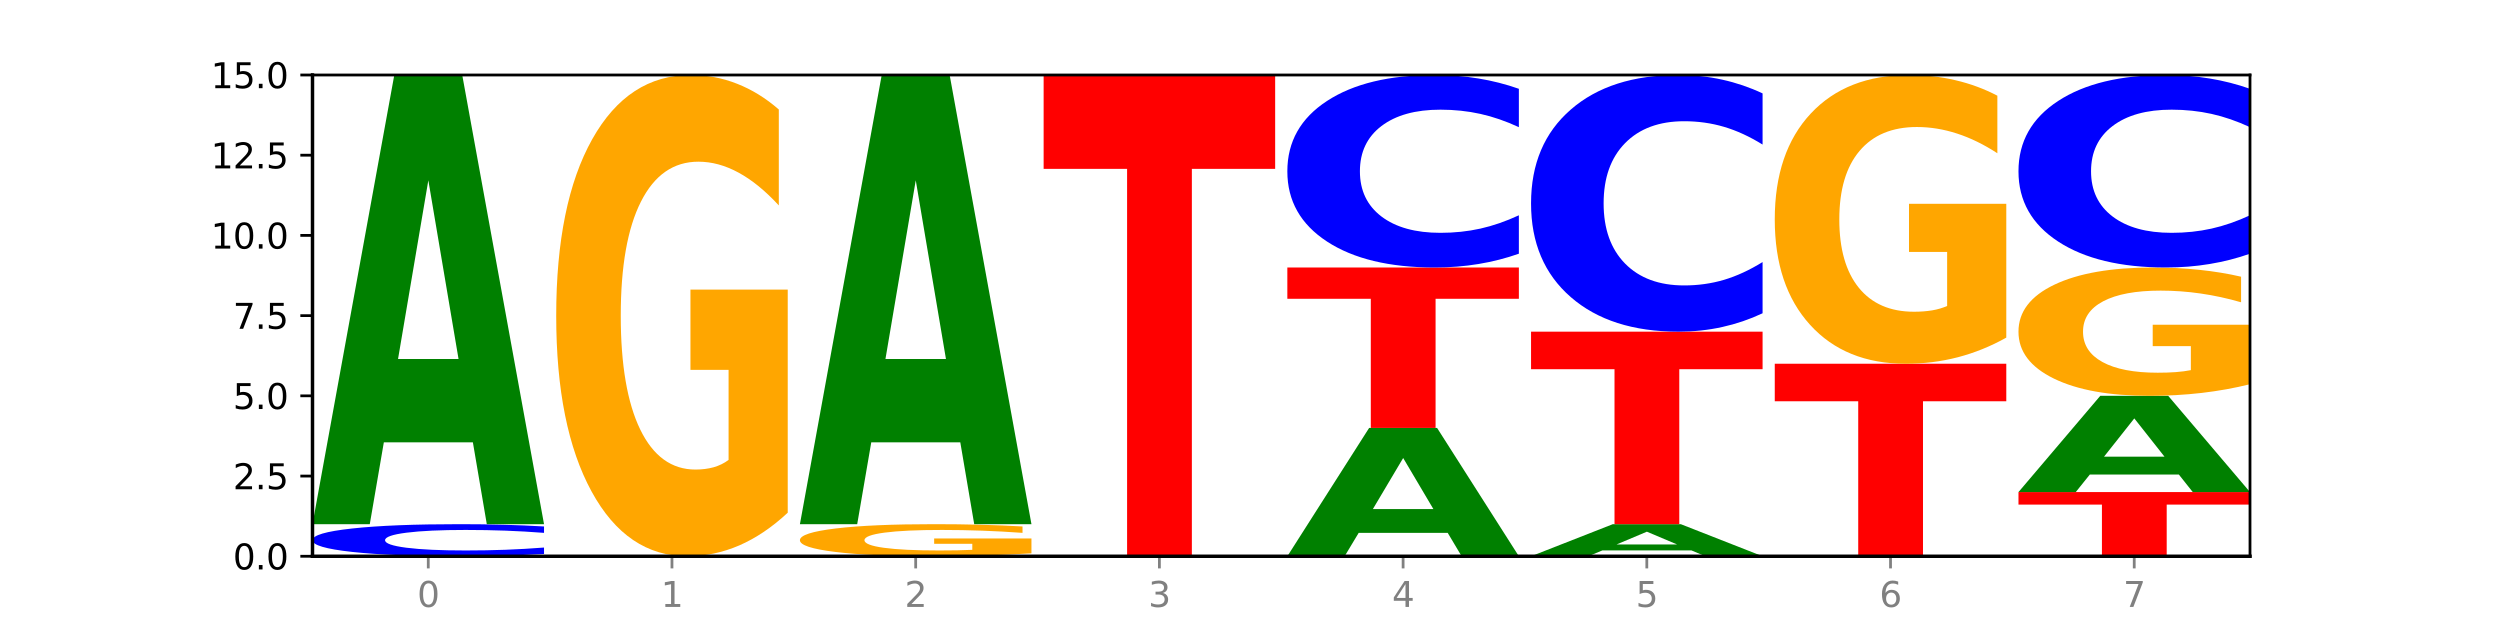<?xml version="1.0" encoding="utf-8" standalone="no"?>
<!DOCTYPE svg PUBLIC "-//W3C//DTD SVG 1.1//EN"
  "http://www.w3.org/Graphics/SVG/1.1/DTD/svg11.dtd">
<svg xmlns:xlink="http://www.w3.org/1999/xlink" width="720pt" height="180pt" viewBox="0 0 720 180" xmlns="http://www.w3.org/2000/svg" version="1.1">
 <defs>
  <style type="text/css">*{stroke-linejoin: round; stroke-linecap: butt}</style>
 </defs>
 <g id="figure_1">
  <g id="patch_1">
   <path d="M 0 180 
L 720 180 
L 720 0 
L 0 0 
z
" style="fill: #ffffff"/>
  </g>
  <g id="axes_1">
   <g id="patch_2">
    <path d="M 90 160.2 
L 648 160.2 
L 648 21.6 
L 90 21.6 
z
" style="fill: #ffffff"/>
   </g>
   <g id="line2d_1">
    <path d="M 90 160.2 
L 648 160.2 
" clip-path="url(#pe6bb7ad4c3)" style="fill: none; stroke: #000000; stroke-width: 0.5; stroke-linecap: square"/>
   </g>
   <g id="patch_3">
    <path d="M 156.679 159.538 
Q 151.102 159.866 145.07 160.032 
Q 139.039 160.2 132.47 160.2 
Q 112.882 160.2 101.441 158.956 
Q 90 157.711 90 155.583 
Q 90 153.447 101.441 152.204 
Q 112.882 150.96 132.47 150.96 
Q 139.039 150.96 145.07 151.128 
Q 151.102 151.294 156.679 151.622 
L 156.679 153.464 
Q 151.051 153.029 145.591 152.827 
Q 140.131 152.624 134.1 152.624 
Q 123.281 152.624 117.082 153.413 
Q 110.899 154.199 110.899 155.583 
Q 110.899 156.961 117.082 157.749 
Q 123.281 158.536 134.1 158.536 
Q 140.131 158.536 145.591 158.333 
Q 151.051 158.129 156.679 157.694 
L 156.679 159.538 
z
" clip-path="url(#pe6bb7ad4c3)" style="fill: #0000ff"/>
   </g>
   <g id="patch_4">
    <path d="M 136.189 127.395 
L 110.545 127.395 
L 106.496 150.96 
L 90 150.96 
L 113.558 21.6 
L 133.121 21.6 
L 156.679 150.96 
L 140.197 150.96 
L 136.189 127.395 
z
M 114.635 103.386 
L 132.058 103.386 
L 123.36 51.93 
L 114.635 103.386 
z
" clip-path="url(#pe6bb7ad4c3)" style="fill: #008000"/>
   </g>
   <g id="patch_5">
    <path d="M 226.868 147.66 
Q 220.143 153.93 212.91 157.079 
Q 205.678 160.2 197.967 160.2 
Q 180.542 160.2 170.365 141.533 
Q 160.189 122.866 160.189 90.943 
Q 160.189 58.648 170.545 40.124 
Q 180.916 21.6 198.953 21.6 
Q 205.902 21.6 212.268 24.119 
Q 218.649 26.61 224.298 31.535 
L 224.298 59.163 
Q 218.47 52.836 212.701 49.715 
Q 206.933 46.566 201.135 46.566 
Q 190.405 46.566 184.592 58.075 
Q 178.779 69.556 178.779 90.943 
Q 178.779 112.129 184.383 123.696 
Q 189.987 135.234 200.298 135.234 
Q 203.107 135.234 205.513 134.576 
Q 207.919 133.889 209.832 132.457 
L 209.832 106.518 
L 198.848 106.518 
L 198.848 83.413 
L 226.868 83.413 
L 226.868 147.66 
z
" clip-path="url(#pe6bb7ad4c3)" style="fill: #ffa600"/>
   </g>
   <g id="patch_6">
    <path d="M 297.057 159.364 
Q 290.332 159.782 283.099 159.992 
Q 275.866 160.2 268.155 160.2 
Q 250.731 160.2 240.554 158.956 
Q 230.377 157.711 230.377 155.583 
Q 230.377 153.43 240.733 152.195 
Q 251.104 150.96 269.142 150.96 
Q 276.09 150.96 282.457 151.128 
Q 288.838 151.294 294.486 151.622 
L 294.486 153.464 
Q 288.658 153.042 282.89 152.834 
Q 277.122 152.624 271.323 152.624 
Q 260.594 152.624 254.781 153.392 
Q 248.967 154.157 248.967 155.583 
Q 248.967 156.995 254.571 157.766 
Q 260.175 158.536 270.487 158.536 
Q 273.296 158.536 275.702 158.492 
Q 278.108 158.446 280.021 158.35 
L 280.021 156.621 
L 269.037 156.621 
L 269.037 155.081 
L 297.057 155.081 
L 297.057 159.364 
z
" clip-path="url(#pe6bb7ad4c3)" style="fill: #ffa600"/>
   </g>
   <g id="patch_7">
    <path d="M 276.566 127.395 
L 250.922 127.395 
L 246.873 150.96 
L 230.377 150.96 
L 253.935 21.6 
L 273.499 21.6 
L 297.057 150.96 
L 280.574 150.96 
L 276.566 127.395 
z
M 255.012 103.386 
L 272.435 103.386 
L 263.737 51.93 
L 255.012 103.386 
z
" clip-path="url(#pe6bb7ad4c3)" style="fill: #008000"/>
   </g>
   <g id="patch_8">
    <path d="M 300.566 21.6 
L 367.245 21.6 
L 367.245 48.631 
L 343.256 48.631 
L 343.256 160.2 
L 324.602 160.2 
L 324.602 48.631 
L 300.566 48.631 
L 300.566 21.6 
z
" clip-path="url(#pe6bb7ad4c3)" style="fill: #ff0000"/>
   </g>
   <g id="patch_9">
    <path d="M 416.943 153.467 
L 391.3 153.467 
L 387.251 160.2 
L 370.755 160.2 
L 394.313 123.24 
L 413.876 123.24 
L 437.434 160.2 
L 420.952 160.2 
L 416.943 153.467 
z
M 395.39 146.607 
L 412.813 146.607 
L 404.115 131.906 
L 395.39 146.607 
z
" clip-path="url(#pe6bb7ad4c3)" style="fill: #008000"/>
   </g>
   <g id="patch_10">
    <path d="M 370.755 77.04 
L 437.434 77.04 
L 437.434 86.05 
L 413.445 86.05 
L 413.445 123.24 
L 394.79 123.24 
L 394.79 86.05 
L 370.755 86.05 
L 370.755 77.04 
z
" clip-path="url(#pe6bb7ad4c3)" style="fill: #ff0000"/>
   </g>
   <g id="patch_11">
    <path d="M 437.434 73.066 
Q 431.856 75.036 425.825 76.032 
Q 419.794 77.04 413.225 77.04 
Q 393.636 77.04 382.196 69.573 
Q 370.755 62.106 370.755 49.337 
Q 370.755 36.522 382.196 29.067 
Q 393.636 21.6 413.225 21.6 
Q 419.794 21.6 425.825 22.608 
Q 431.856 23.604 437.434 25.574 
L 437.434 36.625 
Q 431.806 34.014 426.346 32.8 
Q 420.886 31.586 414.855 31.586 
Q 404.036 31.586 397.836 36.316 
Q 391.654 41.034 391.654 49.337 
Q 391.654 57.606 397.836 62.335 
Q 404.036 67.054 414.855 67.054 
Q 420.886 67.054 426.346 65.84 
Q 431.806 64.614 437.434 62.003 
L 437.434 73.066 
z
" clip-path="url(#pe6bb7ad4c3)" style="fill: #0000ff"/>
   </g>
   <g id="patch_12">
    <path d="M 487.132 158.517 
L 461.488 158.517 
L 457.439 160.2 
L 440.943 160.2 
L 464.501 150.96 
L 484.065 150.96 
L 507.623 160.2 
L 491.14 160.2 
L 487.132 158.517 
z
M 465.578 156.802 
L 483.001 156.802 
L 474.303 153.126 
L 465.578 156.802 
z
" clip-path="url(#pe6bb7ad4c3)" style="fill: #008000"/>
   </g>
   <g id="patch_13">
    <path d="M 440.943 95.52 
L 507.623 95.52 
L 507.623 106.332 
L 483.634 106.332 
L 483.634 150.96 
L 464.979 150.96 
L 464.979 106.332 
L 440.943 106.332 
L 440.943 95.52 
z
" clip-path="url(#pe6bb7ad4c3)" style="fill: #ff0000"/>
   </g>
   <g id="patch_14">
    <path d="M 507.623 90.221 
Q 502.045 92.848 496.014 94.176 
Q 489.983 95.52 483.414 95.52 
Q 463.825 95.52 452.384 85.564 
Q 440.943 75.608 440.943 58.583 
Q 440.943 41.496 452.384 31.556 
Q 463.825 21.6 483.414 21.6 
Q 489.983 21.6 496.014 22.944 
Q 502.045 24.272 507.623 26.899 
L 507.623 41.634 
Q 501.995 38.152 496.535 36.534 
Q 491.075 34.915 485.043 34.915 
Q 474.224 34.915 468.025 41.221 
Q 461.843 47.512 461.843 58.583 
Q 461.843 69.608 468.025 75.914 
Q 474.224 82.205 485.043 82.205 
Q 491.075 82.205 496.535 80.586 
Q 501.995 78.953 507.623 75.471 
L 507.623 90.221 
z
" clip-path="url(#pe6bb7ad4c3)" style="fill: #0000ff"/>
   </g>
   <g id="patch_15">
    <path d="M 511.132 104.76 
L 577.811 104.76 
L 577.811 115.572 
L 553.822 115.572 
L 553.822 160.2 
L 535.168 160.2 
L 535.168 115.572 
L 511.132 115.572 
L 511.132 104.76 
z
" clip-path="url(#pe6bb7ad4c3)" style="fill: #ff0000"/>
   </g>
   <g id="patch_16">
    <path d="M 577.811 97.236 
Q 571.087 100.998 563.854 102.888 
Q 556.621 104.76 548.91 104.76 
Q 531.486 104.76 521.309 93.56 
Q 511.132 82.36 511.132 63.206 
Q 511.132 43.829 521.488 32.714 
Q 531.859 21.6 549.896 21.6 
Q 556.845 21.6 563.211 23.112 
Q 569.592 24.606 575.241 27.561 
L 575.241 44.138 
Q 569.413 40.341 563.645 38.469 
Q 557.876 36.579 552.078 36.579 
Q 541.348 36.579 535.535 43.485 
Q 529.722 50.374 529.722 63.206 
Q 529.722 75.918 535.326 82.858 
Q 540.93 89.781 551.241 89.781 
Q 554.051 89.781 556.457 89.385 
Q 558.863 88.973 560.775 88.114 
L 560.775 72.551 
L 549.792 72.551 
L 549.792 58.688 
L 577.811 58.688 
L 577.811 97.236 
z
" clip-path="url(#pe6bb7ad4c3)" style="fill: #ffa600"/>
   </g>
   <g id="patch_17">
    <path d="M 581.321 141.72 
L 648 141.72 
L 648 145.324 
L 624.011 145.324 
L 624.011 160.2 
L 605.356 160.2 
L 605.356 145.324 
L 581.321 145.324 
L 581.321 141.72 
z
" clip-path="url(#pe6bb7ad4c3)" style="fill: #ff0000"/>
   </g>
   <g id="patch_18">
    <path d="M 627.51 136.67 
L 601.866 136.67 
L 597.817 141.72 
L 581.321 141.72 
L 604.879 114 
L 624.442 114 
L 648 141.72 
L 631.518 141.72 
L 627.51 136.67 
z
M 605.956 131.526 
L 623.379 131.526 
L 614.681 120.499 
L 605.956 131.526 
z
" clip-path="url(#pe6bb7ad4c3)" style="fill: #008000"/>
   </g>
   <g id="patch_19">
    <path d="M 648 110.656 
Q 641.275 112.328 634.042 113.168 
Q 626.81 114 619.099 114 
Q 601.674 114 591.497 109.022 
Q 581.321 104.044 581.321 95.531 
Q 581.321 86.919 591.677 81.98 
Q 602.048 77.04 620.085 77.04 
Q 627.034 77.04 633.4 77.712 
Q 639.781 78.376 645.43 79.689 
L 645.43 87.057 
Q 639.602 85.37 633.833 84.537 
Q 628.065 83.698 622.267 83.698 
Q 611.537 83.698 605.724 86.767 
Q 599.911 89.828 599.911 95.531 
Q 599.911 101.181 605.515 104.266 
Q 611.119 107.342 621.43 107.342 
Q 624.239 107.342 626.645 107.167 
Q 629.051 106.984 630.964 106.602 
L 630.964 99.685 
L 619.98 99.685 
L 619.98 93.524 
L 648 93.524 
L 648 110.656 
z
" clip-path="url(#pe6bb7ad4c3)" style="fill: #ffa600"/>
   </g>
   <g id="patch_20">
    <path d="M 648 73.066 
Q 642.422 75.036 636.391 76.032 
Q 630.36 77.04 623.791 77.04 
Q 604.202 77.04 592.762 69.573 
Q 581.321 62.106 581.321 49.337 
Q 581.321 36.522 592.762 29.067 
Q 604.202 21.6 623.791 21.6 
Q 630.36 21.6 636.391 22.608 
Q 642.422 23.604 648 25.574 
L 648 36.625 
Q 642.372 34.014 636.912 32.8 
Q 631.452 31.586 625.421 31.586 
Q 614.602 31.586 608.402 36.316 
Q 602.22 41.034 602.22 49.337 
Q 602.22 57.606 608.402 62.335 
Q 614.602 67.054 625.421 67.054 
Q 631.452 67.054 636.912 65.84 
Q 642.372 64.614 648 62.003 
L 648 73.066 
z
" clip-path="url(#pe6bb7ad4c3)" style="fill: #0000ff"/>
   </g>
   <g id="matplotlib.axis_1">
    <g id="xtick_1">
     <g id="line2d_2">
      <defs>
       <path id="m1229a30e20" d="M 0 0 
L 0 3.5 
" style="stroke: #808080; stroke-width: 0.8"/>
      </defs>
      <g>
       <use xlink:href="#m1229a30e20" x="123.34" y="160.2" style="fill: #808080; stroke: #808080; stroke-width: 0.8"/>
      </g>
     </g>
     <g id="text_1">
      <!-- 0 -->
      <g style="fill: #808080" transform="translate(120.158 174.798) scale(0.1 -0.1)">
       <defs>
        <path id="DejaVuSans-30" d="M 2034 4250 
Q 1547 4250 1301 3770 
Q 1056 3291 1056 2328 
Q 1056 1369 1301 889 
Q 1547 409 2034 409 
Q 2525 409 2770 889 
Q 3016 1369 3016 2328 
Q 3016 3291 2770 3770 
Q 2525 4250 2034 4250 
z
M 2034 4750 
Q 2819 4750 3233 4129 
Q 3647 3509 3647 2328 
Q 3647 1150 3233 529 
Q 2819 -91 2034 -91 
Q 1250 -91 836 529 
Q 422 1150 422 2328 
Q 422 3509 836 4129 
Q 1250 4750 2034 4750 
z
" transform="scale(0.016)"/>
       </defs>
       <use xlink:href="#DejaVuSans-30"/>
      </g>
     </g>
    </g>
    <g id="xtick_2">
     <g id="line2d_3">
      <g>
       <use xlink:href="#m1229a30e20" x="193.528" y="160.2" style="fill: #808080; stroke: #808080; stroke-width: 0.8"/>
      </g>
     </g>
     <g id="text_2">
      <!-- 1 -->
      <g style="fill: #808080" transform="translate(190.347 174.798) scale(0.1 -0.1)">
       <defs>
        <path id="DejaVuSans-31" d="M 794 531 
L 1825 531 
L 1825 4091 
L 703 3866 
L 703 4441 
L 1819 4666 
L 2450 4666 
L 2450 531 
L 3481 531 
L 3481 0 
L 794 0 
L 794 531 
z
" transform="scale(0.016)"/>
       </defs>
       <use xlink:href="#DejaVuSans-31"/>
      </g>
     </g>
    </g>
    <g id="xtick_3">
     <g id="line2d_4">
      <g>
       <use xlink:href="#m1229a30e20" x="263.717" y="160.2" style="fill: #808080; stroke: #808080; stroke-width: 0.8"/>
      </g>
     </g>
     <g id="text_3">
      <!-- 2 -->
      <g style="fill: #808080" transform="translate(260.536 174.798) scale(0.1 -0.1)">
       <defs>
        <path id="DejaVuSans-32" d="M 1228 531 
L 3431 531 
L 3431 0 
L 469 0 
L 469 531 
Q 828 903 1448 1529 
Q 2069 2156 2228 2338 
Q 2531 2678 2651 2914 
Q 2772 3150 2772 3378 
Q 2772 3750 2511 3984 
Q 2250 4219 1831 4219 
Q 1534 4219 1204 4116 
Q 875 4013 500 3803 
L 500 4441 
Q 881 4594 1212 4672 
Q 1544 4750 1819 4750 
Q 2544 4750 2975 4387 
Q 3406 4025 3406 3419 
Q 3406 3131 3298 2873 
Q 3191 2616 2906 2266 
Q 2828 2175 2409 1742 
Q 1991 1309 1228 531 
z
" transform="scale(0.016)"/>
       </defs>
       <use xlink:href="#DejaVuSans-32"/>
      </g>
     </g>
    </g>
    <g id="xtick_4">
     <g id="line2d_5">
      <g>
       <use xlink:href="#m1229a30e20" x="333.906" y="160.2" style="fill: #808080; stroke: #808080; stroke-width: 0.8"/>
      </g>
     </g>
     <g id="text_4">
      <!-- 3 -->
      <g style="fill: #808080" transform="translate(330.724 174.798) scale(0.1 -0.1)">
       <defs>
        <path id="DejaVuSans-33" d="M 2597 2516 
Q 3050 2419 3304 2112 
Q 3559 1806 3559 1356 
Q 3559 666 3084 287 
Q 2609 -91 1734 -91 
Q 1441 -91 1130 -33 
Q 819 25 488 141 
L 488 750 
Q 750 597 1062 519 
Q 1375 441 1716 441 
Q 2309 441 2620 675 
Q 2931 909 2931 1356 
Q 2931 1769 2642 2001 
Q 2353 2234 1838 2234 
L 1294 2234 
L 1294 2753 
L 1863 2753 
Q 2328 2753 2575 2939 
Q 2822 3125 2822 3475 
Q 2822 3834 2567 4026 
Q 2313 4219 1838 4219 
Q 1578 4219 1281 4162 
Q 984 4106 628 3988 
L 628 4550 
Q 988 4650 1302 4700 
Q 1616 4750 1894 4750 
Q 2613 4750 3031 4423 
Q 3450 4097 3450 3541 
Q 3450 3153 3228 2886 
Q 3006 2619 2597 2516 
z
" transform="scale(0.016)"/>
       </defs>
       <use xlink:href="#DejaVuSans-33"/>
      </g>
     </g>
    </g>
    <g id="xtick_5">
     <g id="line2d_6">
      <g>
       <use xlink:href="#m1229a30e20" x="404.094" y="160.2" style="fill: #808080; stroke: #808080; stroke-width: 0.8"/>
      </g>
     </g>
     <g id="text_5">
      <!-- 4 -->
      <g style="fill: #808080" transform="translate(400.913 174.798) scale(0.1 -0.1)">
       <defs>
        <path id="DejaVuSans-34" d="M 2419 4116 
L 825 1625 
L 2419 1625 
L 2419 4116 
z
M 2253 4666 
L 3047 4666 
L 3047 1625 
L 3713 1625 
L 3713 1100 
L 3047 1100 
L 3047 0 
L 2419 0 
L 2419 1100 
L 313 1100 
L 313 1709 
L 2253 4666 
z
" transform="scale(0.016)"/>
       </defs>
       <use xlink:href="#DejaVuSans-34"/>
      </g>
     </g>
    </g>
    <g id="xtick_6">
     <g id="line2d_7">
      <g>
       <use xlink:href="#m1229a30e20" x="474.283" y="160.2" style="fill: #808080; stroke: #808080; stroke-width: 0.8"/>
      </g>
     </g>
     <g id="text_6">
      <!-- 5 -->
      <g style="fill: #808080" transform="translate(471.102 174.798) scale(0.1 -0.1)">
       <defs>
        <path id="DejaVuSans-35" d="M 691 4666 
L 3169 4666 
L 3169 4134 
L 1269 4134 
L 1269 2991 
Q 1406 3038 1543 3061 
Q 1681 3084 1819 3084 
Q 2600 3084 3056 2656 
Q 3513 2228 3513 1497 
Q 3513 744 3044 326 
Q 2575 -91 1722 -91 
Q 1428 -91 1123 -41 
Q 819 9 494 109 
L 494 744 
Q 775 591 1075 516 
Q 1375 441 1709 441 
Q 2250 441 2565 725 
Q 2881 1009 2881 1497 
Q 2881 1984 2565 2268 
Q 2250 2553 1709 2553 
Q 1456 2553 1204 2497 
Q 953 2441 691 2322 
L 691 4666 
z
" transform="scale(0.016)"/>
       </defs>
       <use xlink:href="#DejaVuSans-35"/>
      </g>
     </g>
    </g>
    <g id="xtick_7">
     <g id="line2d_8">
      <g>
       <use xlink:href="#m1229a30e20" x="544.472" y="160.2" style="fill: #808080; stroke: #808080; stroke-width: 0.8"/>
      </g>
     </g>
     <g id="text_7">
      <!-- 6 -->
      <g style="fill: #808080" transform="translate(541.29 174.798) scale(0.1 -0.1)">
       <defs>
        <path id="DejaVuSans-36" d="M 2113 2584 
Q 1688 2584 1439 2293 
Q 1191 2003 1191 1497 
Q 1191 994 1439 701 
Q 1688 409 2113 409 
Q 2538 409 2786 701 
Q 3034 994 3034 1497 
Q 3034 2003 2786 2293 
Q 2538 2584 2113 2584 
z
M 3366 4563 
L 3366 3988 
Q 3128 4100 2886 4159 
Q 2644 4219 2406 4219 
Q 1781 4219 1451 3797 
Q 1122 3375 1075 2522 
Q 1259 2794 1537 2939 
Q 1816 3084 2150 3084 
Q 2853 3084 3261 2657 
Q 3669 2231 3669 1497 
Q 3669 778 3244 343 
Q 2819 -91 2113 -91 
Q 1303 -91 875 529 
Q 447 1150 447 2328 
Q 447 3434 972 4092 
Q 1497 4750 2381 4750 
Q 2619 4750 2861 4703 
Q 3103 4656 3366 4563 
z
" transform="scale(0.016)"/>
       </defs>
       <use xlink:href="#DejaVuSans-36"/>
      </g>
     </g>
    </g>
    <g id="xtick_8">
     <g id="line2d_9">
      <g>
       <use xlink:href="#m1229a30e20" x="614.66" y="160.2" style="fill: #808080; stroke: #808080; stroke-width: 0.8"/>
      </g>
     </g>
     <g id="text_8">
      <!-- 7 -->
      <g style="fill: #808080" transform="translate(611.479 174.798) scale(0.1 -0.1)">
       <defs>
        <path id="DejaVuSans-37" d="M 525 4666 
L 3525 4666 
L 3525 4397 
L 1831 0 
L 1172 0 
L 2766 4134 
L 525 4134 
L 525 4666 
z
" transform="scale(0.016)"/>
       </defs>
       <use xlink:href="#DejaVuSans-37"/>
      </g>
     </g>
    </g>
   </g>
   <g id="matplotlib.axis_2">
    <g id="ytick_1">
     <g id="line2d_10">
      <defs>
       <path id="m18040fbb55" d="M 0 0 
L -3.5 0 
" style="stroke: #000000; stroke-width: 0.8"/>
      </defs>
      <g>
       <use xlink:href="#m18040fbb55" x="90" y="160.2" style="stroke: #000000; stroke-width: 0.8"/>
      </g>
     </g>
     <g id="text_9">
      <!-- 0.0 -->
      <g transform="translate(67.097 163.999) scale(0.1 -0.1)">
       <defs>
        <path id="DejaVuSans-2e" d="M 684 794 
L 1344 794 
L 1344 0 
L 684 0 
L 684 794 
z
" transform="scale(0.016)"/>
       </defs>
       <use xlink:href="#DejaVuSans-30"/>
       <use xlink:href="#DejaVuSans-2e" x="63.623"/>
       <use xlink:href="#DejaVuSans-30" x="95.41"/>
      </g>
     </g>
    </g>
    <g id="ytick_2">
     <g id="line2d_11">
      <g>
       <use xlink:href="#m18040fbb55" x="90" y="137.1" style="stroke: #000000; stroke-width: 0.8"/>
      </g>
     </g>
     <g id="text_10">
      <!-- 2.5 -->
      <g transform="translate(67.097 140.899) scale(0.1 -0.1)">
       <use xlink:href="#DejaVuSans-32"/>
       <use xlink:href="#DejaVuSans-2e" x="63.623"/>
       <use xlink:href="#DejaVuSans-35" x="95.41"/>
      </g>
     </g>
    </g>
    <g id="ytick_3">
     <g id="line2d_12">
      <g>
       <use xlink:href="#m18040fbb55" x="90" y="114" style="stroke: #000000; stroke-width: 0.8"/>
      </g>
     </g>
     <g id="text_11">
      <!-- 5.0 -->
      <g transform="translate(67.097 117.799) scale(0.1 -0.1)">
       <use xlink:href="#DejaVuSans-35"/>
       <use xlink:href="#DejaVuSans-2e" x="63.623"/>
       <use xlink:href="#DejaVuSans-30" x="95.41"/>
      </g>
     </g>
    </g>
    <g id="ytick_4">
     <g id="line2d_13">
      <g>
       <use xlink:href="#m18040fbb55" x="90" y="90.9" style="stroke: #000000; stroke-width: 0.8"/>
      </g>
     </g>
     <g id="text_12">
      <!-- 7.5 -->
      <g transform="translate(67.097 94.699) scale(0.1 -0.1)">
       <use xlink:href="#DejaVuSans-37"/>
       <use xlink:href="#DejaVuSans-2e" x="63.623"/>
       <use xlink:href="#DejaVuSans-35" x="95.41"/>
      </g>
     </g>
    </g>
    <g id="ytick_5">
     <g id="line2d_14">
      <g>
       <use xlink:href="#m18040fbb55" x="90" y="67.8" style="stroke: #000000; stroke-width: 0.8"/>
      </g>
     </g>
     <g id="text_13">
      <!-- 10.0 -->
      <g transform="translate(60.734 71.599) scale(0.1 -0.1)">
       <use xlink:href="#DejaVuSans-31"/>
       <use xlink:href="#DejaVuSans-30" x="63.623"/>
       <use xlink:href="#DejaVuSans-2e" x="127.246"/>
       <use xlink:href="#DejaVuSans-30" x="159.033"/>
      </g>
     </g>
    </g>
    <g id="ytick_6">
     <g id="line2d_15">
      <g>
       <use xlink:href="#m18040fbb55" x="90" y="44.7" style="stroke: #000000; stroke-width: 0.8"/>
      </g>
     </g>
     <g id="text_14">
      <!-- 12.5 -->
      <g transform="translate(60.734 48.499) scale(0.1 -0.1)">
       <use xlink:href="#DejaVuSans-31"/>
       <use xlink:href="#DejaVuSans-32" x="63.623"/>
       <use xlink:href="#DejaVuSans-2e" x="127.246"/>
       <use xlink:href="#DejaVuSans-35" x="159.033"/>
      </g>
     </g>
    </g>
    <g id="ytick_7">
     <g id="line2d_16">
      <g>
       <use xlink:href="#m18040fbb55" x="90" y="21.6" style="stroke: #000000; stroke-width: 0.8"/>
      </g>
     </g>
     <g id="text_15">
      <!-- 15.0 -->
      <g transform="translate(60.734 25.399) scale(0.1 -0.1)">
       <use xlink:href="#DejaVuSans-31"/>
       <use xlink:href="#DejaVuSans-35" x="63.623"/>
       <use xlink:href="#DejaVuSans-2e" x="127.246"/>
       <use xlink:href="#DejaVuSans-30" x="159.033"/>
      </g>
     </g>
    </g>
   </g>
   <g id="patch_21">
    <path d="M 90 160.2 
L 90 21.6 
" style="fill: none; stroke: #000000; stroke-linejoin: miter; stroke-linecap: square"/>
   </g>
   <g id="patch_22">
    <path d="M 648 160.2 
L 648 21.6 
" style="fill: none; stroke: #000000; stroke-width: 0.8; stroke-linejoin: miter; stroke-linecap: square"/>
   </g>
   <g id="patch_23">
    <path d="M 90 160.2 
L 648 160.2 
" style="fill: none; stroke: #000000; stroke-linejoin: miter; stroke-linecap: square"/>
   </g>
   <g id="patch_24">
    <path d="M 90 21.6 
L 648 21.6 
" style="fill: none; stroke: #000000; stroke-width: 0.8; stroke-linejoin: miter; stroke-linecap: square"/>
   </g>
  </g>
 </g>
 <defs>
  <clipPath id="pe6bb7ad4c3">
   <rect x="90" y="21.6" width="558" height="138.6"/>
  </clipPath>
 </defs>
</svg>
